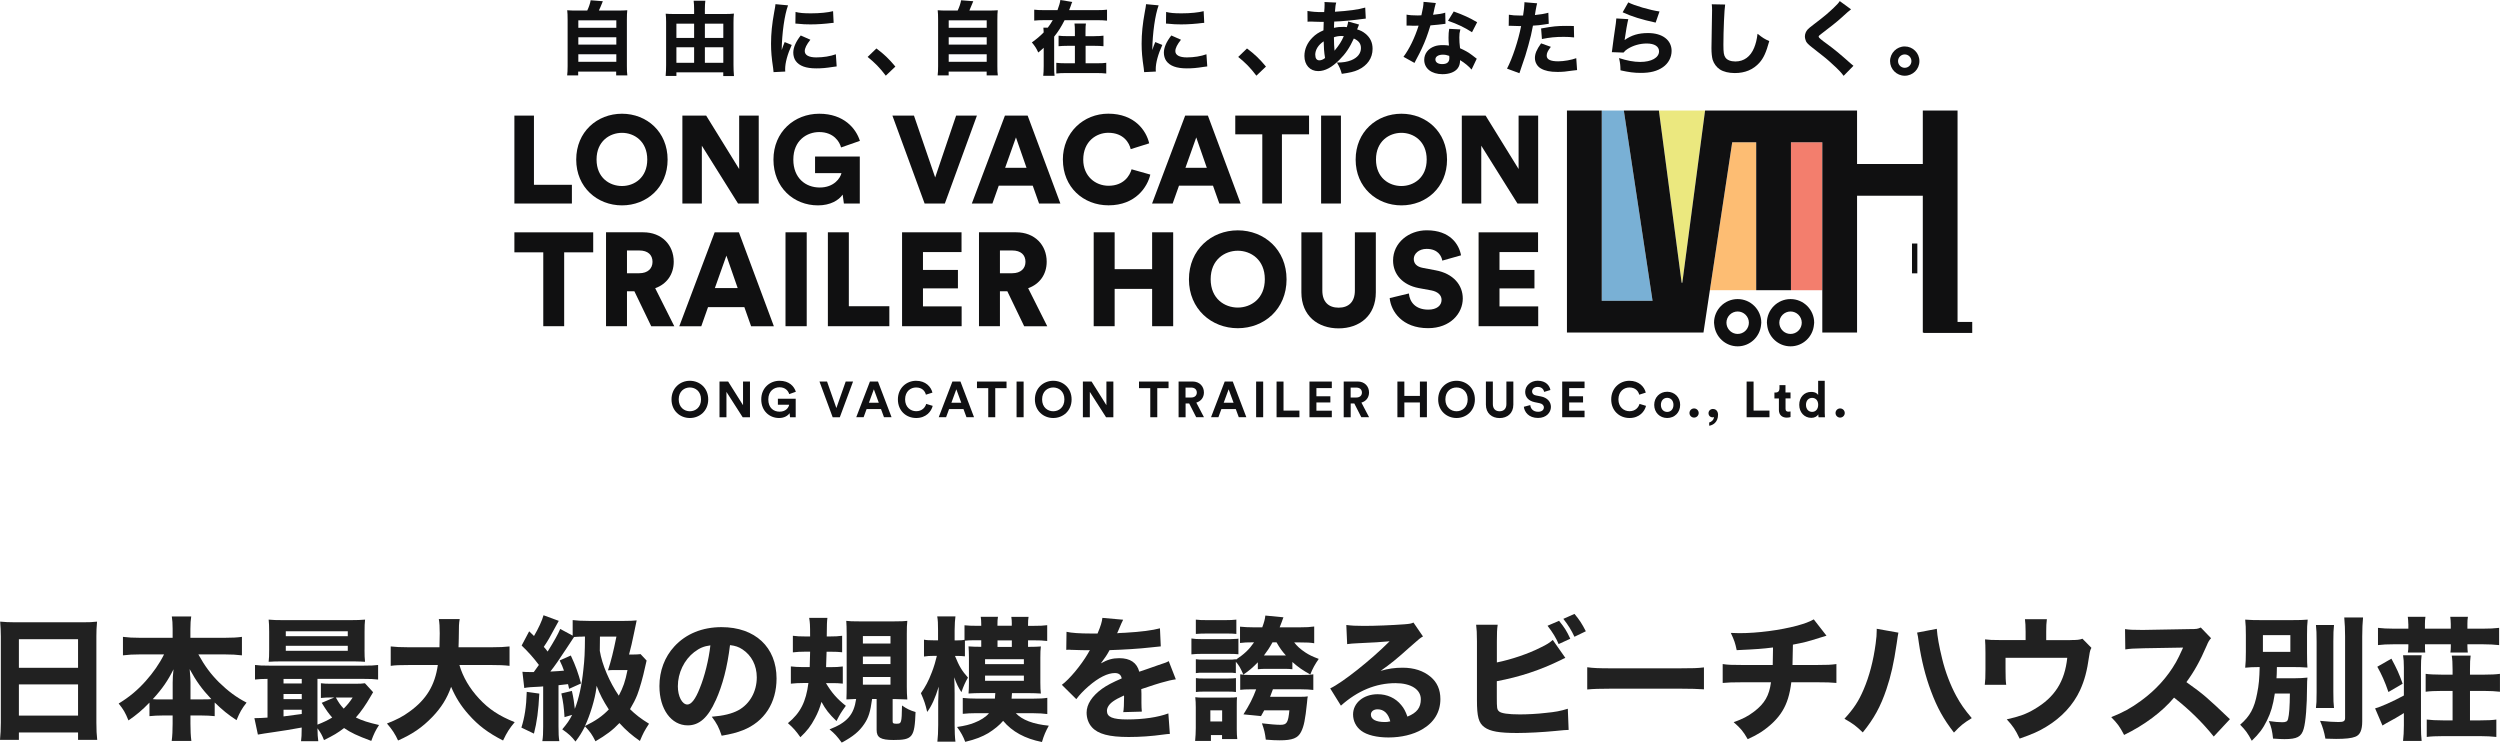 <?xml version="1.0" encoding="UTF-8"?>
<svg id="_レイヤー_2" data-name="レイヤー 2" xmlns="http://www.w3.org/2000/svg" xmlns:xlink="http://www.w3.org/1999/xlink" viewBox="0 0 485.58 144.24">
  <defs>
    <style>
      .cls-1 {
        fill: none;
      }

      .cls-2 {
        fill: #f37e6d;
      }

      .cls-3 {
        fill: #fdbd73;
      }

      .cls-4 {
        fill: #79b0d5;
      }

      .cls-5 {
        fill: #212121;
      }

      .cls-6 {
        fill: #ebe87f;
      }

      .cls-7 {
        clip-path: url(#clippath-1);
      }

      .cls-8 {
        clip-path: url(#clippath-3);
      }

      .cls-9 {
        clip-path: url(#clippath-4);
      }

      .cls-10 {
        clip-path: url(#clippath-2);
      }

      .cls-11 {
        fill: #101012;
      }

      .cls-12 {
        fill: #101011;
      }

      .cls-13 {
        clip-path: url(#clippath);
      }
    </style>
    <clipPath id="clippath">
      <rect class="cls-1" x="304.35" y="21.47" width="78.71" height="45.8"/>
    </clipPath>
    <clipPath id="clippath-1">
      <rect class="cls-1" x="99.91" y="22.09" width="198.86" height="17.8"/>
    </clipPath>
    <clipPath id="clippath-2">
      <rect class="cls-1" x="99.91" y="44.74" width="198.86" height="19.04"/>
    </clipPath>
    <clipPath id="clippath-3">
      <rect class="cls-1" x="110.17" y="0" width="262.64" height="14.78"/>
    </clipPath>
    <clipPath id="clippath-4">
      <rect class="cls-1" x="124.67" y="73.96" width="233.64" height="8.73"/>
    </clipPath>
  </defs>
  <g id="_レイヤー_1-2" data-name="レイヤー 1">
    <g>
      <g class="cls-13">
        <polygon class="cls-6" points="322.21 21.47 326.63 54.92 326.76 54.92 331.18 21.47 322.21 21.47"/>
        <polygon class="cls-4" points="311.11 21.47 311.11 58.43 320.98 58.43 315.4 21.47 311.11 21.47"/>
        <polygon points="304.35 64.59 304.35 64.59 321.91 64.59 322.21 64.59 330.87 64.59 330.87 64.59 304.35 64.59"/>
        <rect x="353.95" y="64.59" width="6.75" height="0"/>
        <rect class="cls-2" x="347.86" y="27.63" width="6.09" height="28.74"/>
        <polygon class="cls-3" points="336.45 27.63 332.11 56.37 341.11 56.37 341.11 27.63 336.45 27.63"/>
        <rect x="341.11" y="56.37" width="6.75" height="0"/>
        <rect class="cls-12" x="371.37" y="47.3" width="1.04" height="5.79"/>
        <polygon class="cls-12" points="373.47 21.47 373.47 31.86 360.7 31.86 360.7 21.47 331.18 21.47 326.76 54.92 326.63 54.92 322.21 21.47 315.4 21.47 320.98 58.43 311.11 58.43 311.11 21.47 304.35 21.47 304.35 64.59 330.87 64.59 332.11 56.37 336.45 27.63 341.11 27.63 341.11 56.37 347.86 56.37 347.86 27.63 353.95 27.63 353.95 56.37 353.95 64.59 360.7 64.59 360.7 38.02 373.47 38.02 373.47 64.59 373.47 64.59 373.61 64.59 373.61 64.66 383.07 64.66 383.07 62.53 380.22 62.53 380.22 21.47 373.47 21.47"/>
        <path class="cls-12" d="M337.51,58.09c-2.53,0-4.59,2.06-4.59,4.59,0,.14.03.26.04.4.21,2.34,2.16,4.19,4.55,4.19s4.34-1.85,4.55-4.19c.01-.13.04-.26.04-.4,0-2.53-2.06-4.59-4.59-4.59M339.65,63.08c-.19,1.01-1.07,1.78-2.14,1.78s-1.95-.77-2.14-1.78c-.02-.13-.04-.26-.04-.4,0-1.2.98-2.18,2.18-2.18s2.18.98,2.18,2.18c0,.14-.02.27-.04.4"/>
        <path class="cls-12" d="M347.78,58.09c-2.53,0-4.59,2.06-4.59,4.59,0,.14.03.26.04.4.2,2.34,2.15,4.19,4.55,4.19s4.34-1.85,4.55-4.19c.01-.13.04-.26.04-.4,0-2.53-2.06-4.59-4.59-4.59M349.92,63.08c-.19,1.01-1.07,1.78-2.14,1.78s-1.95-.77-2.14-1.78c-.02-.13-.04-.26-.04-.4,0-1.2.98-2.18,2.18-2.18s2.18.98,2.18,2.18c0,.14-.02.27-.04.4"/>
      </g>
      <g class="cls-7">
        <polygon class="cls-12" points="99.91 22.45 99.91 39.53 111.08 39.53 111.08 35.89 103.71 35.89 103.71 22.45 99.91 22.45"/>
        <path class="cls-12" d="M120.81,22.09c4.79,0,8.86,3.49,8.86,8.91s-4.07,8.89-8.86,8.89-8.89-3.49-8.89-8.89,4.07-8.91,8.89-8.91M120.81,36.13c2.36,0,4.91-1.59,4.91-5.15s-2.55-5.18-4.91-5.18-4.94,1.61-4.94,5.18,2.55,5.15,4.94,5.15"/>
        <polygon class="cls-12" points="143.35 39.53 136.32 28.3 136.32 39.53 132.54 39.53 132.54 22.45 137.16 22.45 143.57 32.83 143.57 22.45 147.37 22.45 147.37 39.53 143.35 39.53"/>
        <path class="cls-12" d="M163.91,39.53l-.24-1.73c-.75,1.08-2.36,2.09-4.79,2.09-4.74,0-8.65-3.49-8.65-8.89s4.07-8.91,8.89-8.91,7.15,2.89,7.9,5.27l-3.66,1.28c-.26-1.06-1.4-2.99-4.24-2.99-2.31,0-5.03,1.54-5.03,5.35,0,3.57,2.36,5.42,5.13,5.42s4-1.83,4.22-2.79h-5.13v-3.23h8.69v9.13h-3.08Z"/>
        <polygon class="cls-12" points="185.71 22.45 189.75 22.45 183.52 39.53 179.59 39.53 173.33 22.45 177.52 22.45 181.64 34.47 185.71 22.45"/>
        <path class="cls-12" d="M200.59,36.06h-6.6l-1.23,3.47h-4l6.43-17.08h4.41l6.36,17.08h-4.14l-1.23-3.47ZM195.24,32.59h4.14l-2.05-5.9-2.1,5.9Z"/>
        <path class="cls-12" d="M206.44,31.02c0-5.32,4.05-8.94,8.82-8.94,5.13,0,7.39,3.3,7.95,5.76l-3.59,1.13c-.27-1.18-1.35-3.18-4.36-3.18-2.29,0-4.86,1.64-4.86,5.23,0,3.2,2.36,5.06,4.91,5.06,2.96,0,4.14-1.97,4.48-3.2l3.64,1.03c-.55,2.36-2.82,5.97-8.12,5.97-4.91,0-8.86-3.54-8.86-8.86"/>
        <path class="cls-12" d="M235.6,36.06h-6.6l-1.23,3.47h-4l6.43-17.08h4.41l6.36,17.08h-4.14l-1.23-3.47ZM230.26,32.59h4.14l-2.05-5.9-2.1,5.9Z"/>
        <polygon class="cls-12" points="248.99 26.09 248.99 39.53 245.18 39.53 245.18 26.09 239.93 26.09 239.93 22.45 254.26 22.45 254.26 26.09 248.99 26.09"/>
        <rect class="cls-12" x="256.6" y="22.45" width="3.85" height="17.08"/>
        <path class="cls-12" d="M272.2,22.09c4.79,0,8.86,3.49,8.86,8.91s-4.07,8.89-8.86,8.89-8.89-3.49-8.89-8.89,4.07-8.91,8.89-8.91M272.2,36.13c2.36,0,4.91-1.59,4.91-5.15s-2.55-5.18-4.91-5.18-4.94,1.61-4.94,5.18,2.55,5.15,4.94,5.15"/>
        <polygon class="cls-12" points="294.74 39.53 287.71 28.3 287.71 39.53 283.93 39.53 283.93 22.45 288.55 22.45 294.96 32.83 294.96 22.45 298.76 22.45 298.76 39.53 294.74 39.53"/>
      </g>
      <g class="cls-10">
        <polygon class="cls-12" points="99.91 45.12 99.91 49.01 105.52 49.01 105.52 63.36 109.58 63.36 109.58 49.01 115.22 49.01 115.22 45.12 99.91 45.12"/>
        <path class="cls-12" d="M123.22,56.57h-1.44v6.79h-4.07v-18.24h7.23c3.6,0,5.92,2.47,5.92,5.71,0,2.47-1.36,4.35-3.6,5.15l3.71,7.39h-4.48l-3.27-6.79ZM124.17,53.07c1.67,0,2.57-.93,2.57-2.21,0-1.36-.9-2.21-2.57-2.21h-2.39v4.43h2.39Z"/>
        <path class="cls-12" d="M144.57,59.66h-7.05l-1.31,3.71h-4.27l6.87-18.24h4.71l6.79,18.24h-4.42l-1.31-3.71ZM138.86,55.95h4.42l-2.19-6.3-2.24,6.3Z"/>
        <rect class="cls-12" x="152.57" y="45.12" width="4.12" height="18.24"/>
        <polygon class="cls-12" points="160.8 63.36 160.8 45.12 164.87 45.12 164.87 59.48 172.74 59.48 172.74 63.36 160.8 63.36"/>
        <polygon class="cls-12" points="175.21 63.36 175.21 45.12 186.76 45.12 186.76 48.96 179.27 48.96 179.27 52.43 186.06 52.43 186.06 56.01 179.27 56.01 179.27 59.51 186.78 59.51 186.78 63.36 175.21 63.36"/>
        <path class="cls-12" d="M195.66,56.57h-1.44v6.79h-4.07v-18.24h7.23c3.6,0,5.92,2.47,5.92,5.71,0,2.47-1.36,4.35-3.6,5.15l3.71,7.39h-4.48l-3.27-6.79ZM196.61,53.07c1.67,0,2.57-.93,2.57-2.21,0-1.36-.9-2.21-2.57-2.21h-2.39v4.43h2.39Z"/>
        <polygon class="cls-12" points="223.78 63.36 223.78 56.11 216.5 56.11 216.5 63.36 212.43 63.36 212.43 45.12 216.5 45.12 216.5 52.28 223.78 52.28 223.78 45.12 227.87 45.12 227.87 63.36 223.78 63.36"/>
        <path class="cls-12" d="M240.42,44.74c5.12,0,9.47,3.73,9.47,9.52s-4.35,9.49-9.47,9.49-9.49-3.73-9.49-9.49,4.35-9.52,9.49-9.52M240.42,59.74c2.52,0,5.25-1.7,5.25-5.51s-2.73-5.53-5.25-5.53-5.27,1.72-5.27,5.53,2.73,5.51,5.27,5.51"/>
        <path class="cls-12" d="M252.77,56.78v-11.66h4.07v11.32c0,2.21,1.23,3.32,3.16,3.32s3.16-1.11,3.16-3.32v-11.32h4.07v11.66c0,4.58-3.22,7-7.23,7s-7.23-2.42-7.23-7"/>
        <path class="cls-12" d="M280.14,50.63c-.13-.85-.82-2.29-3.04-2.29-1.52,0-2.5.95-2.5,1.95,0,.88.54,1.52,1.8,1.75l2.44.46c3.47.64,5.28,2.88,5.28,5.48,0,2.86-2.39,5.76-6.74,5.76-5.04,0-7.21-3.27-7.46-5.84l3.73-.9c.15,1.67,1.29,3.14,3.78,3.14,1.6,0,2.57-.77,2.57-1.9,0-.93-.75-1.59-1.95-1.83l-2.5-.46c-3.09-.59-4.97-2.65-4.97-5.35,0-3.45,3.04-5.87,6.54-5.87,4.55,0,6.28,2.73,6.66,4.86l-3.65,1.03Z"/>
        <polygon class="cls-12" points="287.19 63.36 287.19 45.12 298.74 45.12 298.74 48.96 291.25 48.96 291.25 52.43 298.04 52.43 298.04 56.01 291.25 56.01 291.25 59.51 298.77 59.51 298.77 63.36 287.19 63.36"/>
      </g>
      <g class="cls-8">
        <path class="cls-12" d="M114.06,2.05c.33-.69.56-1.38.67-2l2.36.19c-.41,1.02-.55,1.36-.77,1.81h3.58c.91,0,1.39-.02,1.94-.06-.06.52-.08.94-.08,1.89v8.94c0,.89.02,1.3.09,1.83h-2.17v-.74h-7.38v.74h-2.14c.06-.44.09-1.05.09-1.81V3.88c0-.92-.02-1.36-.08-1.89.53.05,1.03.06,1.94.06h1.94ZM112.33,5.4h7.38v-1.45h-7.38v1.45ZM112.33,8.66h7.38v-1.42h-7.38v1.42ZM112.33,12.01h7.38v-1.47h-7.38v1.47Z"/>
        <path class="cls-12" d="M140.7,2.72c.8,0,1.31-.01,1.85-.08-.06.55-.08,1.02-.08,1.67v8.33c0,.69.03,1.41.09,2.13h-2.08v-.72h-9.1v.7h-2.09c.06-.69.09-1.33.09-2.13V4.21c0-.58-.03-1.06-.08-1.55.47.05.99.06,1.78.06h3.74v-.95c0-.61-.03-1.09-.09-1.63h2.27c-.06.5-.09.97-.09,1.66v.92h3.8ZM131.38,7.37h3.44v-2.77h-3.44v2.77ZM131.38,12.2h3.44v-3.02h-3.44v3.02ZM140.49,4.6h-3.58v2.77h3.58v-2.77ZM140.49,9.18h-3.58v3.02h3.58v-3.02Z"/>
        <path class="cls-12" d="M153.07,1.02c-.69,1.86-1.19,5.38-1.24,8.7q.2-.61.28-.8l.3-.75,1.37.56c-.83,1.81-1.28,3.47-1.28,4.71,0,.16,0,.23.02.46l-2.27.11c-.02-.28-.03-.41-.08-.76-.3-1.99-.41-3.25-.41-4.77,0-1.94.19-3.83.61-6.11.19-.97.2-1.11.25-1.56l2.44.23ZM157.4,7.72c-.73.92-1.09,1.63-1.09,2.21,0,.78.8,1.22,2.24,1.22,1.36,0,2.72-.22,3.8-.61l.16,2.36c-.25.03-.34.05-.69.09-1.38.22-2.21.29-3.28.29-1.99,0-3.29-.47-3.99-1.45-.3-.42-.47-1.02-.47-1.6,0-.98.48-2.11,1.45-3.34l1.88.83ZM154.52,2.32c.77.2,1.58.27,3,.27,1.72,0,3.29-.16,4.29-.42l.11,2.27c-.14,0-.16,0-.33.02-1.28.17-2.84.28-4.14.28-.98,0-1.55-.03-2.52-.13-.08-.02-.2-.02-.44-.03l.03-2.25Z"/>
        <path class="cls-12" d="M170.22,9.41c1.49,1.11,2.42,2,3.69,3.52l-1.86,1.77c-1.16-1.53-2.08-2.47-3.53-3.64l1.7-1.64Z"/>
        <path class="cls-12" d="M186.01,2.05c.33-.69.56-1.38.67-2l2.36.19c-.41,1.02-.55,1.36-.76,1.81h3.58c.91,0,1.39-.02,1.94-.06-.06.52-.08.94-.08,1.89v8.94c0,.89.01,1.3.09,1.83h-2.17v-.74h-7.38v.74h-2.14c.06-.44.09-1.05.09-1.81V3.88c0-.92-.02-1.36-.08-1.89.53.05,1.03.06,1.94.06h1.94ZM184.27,5.4h7.38v-1.45h-7.38v1.45ZM184.27,8.66h7.38v-1.42h-7.38v1.42ZM184.27,12.01h7.38v-1.47h-7.38v1.47Z"/>
        <path class="cls-12" d="M213.06,1.97c.86,0,1.5-.03,1.96-.09v2.13c-.56-.06-1.16-.09-1.96-.09h-6.28c-.69,1.34-1.17,2.13-2.03,3.2v5.71c0,.89.02,1.44.08,1.89h-2.2c.06-.53.09-1.03.09-1.89v-3.55c-.47.42-.59.55-1.06.92-.34-.78-.64-1.25-1.24-1.96.92-.66,1.63-1.25,2.3-1.95q-.03-.66-.06-.91h.85c.38-.5.67-.94.97-1.47h-1.66c-.78,0-1.41.03-1.94.09V1.88c.45.06,1.1.09,1.94.09h2.58c.31-.81.48-1.44.56-1.97l2.31.38c-.11.19-.13.27-.31.81-.11.3-.19.48-.3.78h5.41ZM212.59,7.02c.81,0,1.27-.03,1.74-.09v2.05c-.47-.05-1-.08-1.75-.08h-1.72v3.39h2.2c.86,0,1.33-.02,1.81-.09v2.08c-.61-.06-1.08-.09-1.83-.09h-6.04c-.78,0-1.27.03-1.83.09v-2.08c.52.06,1,.09,1.81.09h1.8v-3.39h-1.42c-.75,0-1.28.03-1.75.08v-2.05c.47.06.92.09,1.73.09h1.44v-.84c0-.78-.02-1.17-.08-1.61h2.22c-.06.36-.08.75-.08,1.66v.8h1.74Z"/>
        <path class="cls-12" d="M225.05,1.02c-.69,1.86-1.19,5.38-1.24,8.7q.2-.61.28-.8l.3-.75,1.37.56c-.83,1.81-1.28,3.47-1.28,4.71,0,.16,0,.23.02.46l-2.27.11c-.02-.28-.03-.41-.08-.76-.3-1.99-.41-3.25-.41-4.77,0-1.94.19-3.83.61-6.11.19-.97.2-1.11.25-1.56l2.44.23ZM229.38,7.72c-.73.92-1.09,1.63-1.09,2.21,0,.78.8,1.22,2.24,1.22,1.36,0,2.72-.22,3.8-.61l.16,2.36c-.25.03-.34.05-.69.09-1.38.22-2.21.29-3.28.29-1.99,0-3.29-.47-3.99-1.45-.3-.42-.47-1.02-.47-1.6,0-.98.48-2.11,1.45-3.34l1.88.83ZM226.5,2.32c.77.2,1.58.27,3,.27,1.72,0,3.29-.16,4.29-.42l.11,2.27c-.14,0-.16,0-.33.02-1.28.17-2.84.28-4.14.28-.98,0-1.55-.03-2.52-.13-.08-.02-.2-.02-.44-.03l.03-2.25Z"/>
        <path class="cls-12" d="M242.2,9.41c1.49,1.11,2.42,2,3.69,3.52l-1.86,1.77c-1.16-1.53-2.08-2.47-3.53-3.64l1.7-1.64Z"/>
        <path class="cls-12" d="M253.97,2.13c.92.16,1.66.22,2.89.22h.34q.02-.23.06-.81c.02-.27.02-.3.02-.74,0-.23,0-.25-.02-.41l2.28.11c-.13.41-.17.74-.25,1.78,2.61-.16,4.58-.42,5.88-.81l.11,2.14c-.23.01-.31.03-.66.08-1.63.23-4.13.47-5.47.5q0,.2-.03.58c-.02.19-.02.34-.02.64.75-.16,1.14-.19,1.95-.19.16,0,.3.02.55.05.16-.5.22-.75.26-1.09l2.11.59q-.05.11-.2.5t-.17.44c.64.19,1.09.41,1.61.83.94.77,1.39,1.72,1.39,2.94,0,1.8-1,3.25-2.81,4.09-.78.36-1.66.56-3.17.77-.25-.88-.41-1.27-.94-2.19,1.19,0,1.99-.14,2.78-.45,1.21-.49,1.88-1.33,1.88-2.36,0-.86-.42-1.42-1.38-1.86-.83,1.8-1.59,2.94-2.8,4.14-1.47,1.48-2.8,2.19-4.13,2.19-1.59,0-2.67-1.19-2.67-2.94,0-1.31.55-2.56,1.56-3.57.61-.62,1.2-1,2.14-1.41,0-.44.02-.98.05-1.64h-.44c-.3,0-.41,0-1.25-.03-.2-.02-.45-.02-.75-.03h-.28c-.09,0-.22,0-.42.03l-.02-2.09ZM255.47,10.67c0,.66.28,1.05.78,1.05.37,0,.72-.14,1.12-.45-.19-1.14-.25-2.06-.27-3.24-1.05.7-1.64,1.64-1.64,2.64M259.21,9.85c.95-1.17,1.33-1.77,1.8-2.83q-.16-.03-.44-.03c-.51,0-1.03.08-1.48.25.01,1.19.05,1.8.12,2.61"/>
        <path class="cls-12" d="M278.88.61q-.06.16-.22.84c-.03.14-.11.48-.22,1.03q-.06.23-.09.39c1.01-.09,1.8-.22,2.36-.41l.05,2.16c-.17.02-.23.02-.48.06-.55.08-1.19.14-2.44.25-.61,1.97-.98,2.99-1.7,4.53-.36.77-.5,1.05-1.1,2.17q-.2.39-.3.59l-2.14-1.19c1.12-1.49,2.19-3.67,2.94-6.05q-.47,0-.85.02h-.19q-.17,0-.71-.03h-.59v-2.13c.56.11,1.25.16,2.19.16.09,0,.39-.01.69-.03.28-1.17.41-1.94.42-2.61l2.38.23ZM285.82,13.51c-.48-.59-1.36-1.31-2.22-1.83-.02.73-.15,1.2-.53,1.67-.55.67-1.61,1.06-2.89,1.06-2.14,0-3.55-1.11-3.55-2.78,0-1.19.75-2.19,1.99-2.63.47-.17.95-.24,1.67-.24.46,0,.72.03,1.14.09-.06-.62-.08-1.06-.08-1.51,0-.71.03-1.16.13-1.74l2.17.11c-.17.63-.2.91-.2,1.55,0,.7.03,1.25.14,2.11.99.44,1.6.78,2.36,1.36.2.14.34.25.61.47q.14.11.27.2l-1,2.1ZM280.24,10.62c-.86,0-1.44.37-1.44.92s.48.91,1.32.91c.94,0,1.39-.39,1.39-1.16,0-.14-.01-.44-.03-.44-.48-.17-.8-.23-1.23-.23M285.91,6.26c-1.42-.92-2.84-1.6-4.66-2.22l1.11-1.81c1.88.67,3.13,1.25,4.55,2.09l-1,1.94Z"/>
        <path class="cls-12" d="M293.07,2.86c.58.11,1.3.16,2.24.16.11,0,.12,0,.52-.01.14-.78.26-1.88.26-2.31v-.27l2.47.21q-.11.37-.31,1.51c-.06.42-.08.46-.12.77,1.11-.11,1.8-.23,2.61-.44l.08,2.14q-.3.03-.86.13c-.69.12-1.38.19-2.21.23-.25,1.34-.47,2.34-.91,3.88-.47,1.7-.64,2.22-1.36,4.28-.15.44-.28.8-.36,1.08l-2.41-.89c1.05-2.01,2.19-5.43,2.74-8.27h-.44l-1.67-.05c-.11,0-.16.01-.3.01l.03-2.16ZM301.22,9.1c-.62.83-.8,1.2-.8,1.72,0,.73.72,1.09,2.24,1.09,1.09,0,2.59-.27,3.5-.61l.16,2.31c-.28.03-.41.05-.8.09-1.3.2-2.08.27-2.99.27-1.44,0-2.45-.21-3.24-.67-.72-.41-1.16-1.19-1.16-2.03s.33-1.64,1.2-2.85l1.88.67ZM305.75,7.27c-.75-.08-1.2-.11-2.02-.11-1.65,0-2.68.11-4.24.42l-.16-2.05c2.33-.42,3.11-.5,4.92-.5.39,0,.45,0,1.44.02l.05,2.22Z"/>
        <path class="cls-12" d="M316.27,3.71c-.17.61-.53,2.65-.72,4.07,1.34-.95,2.69-1.36,4.56-1.36,2.78,0,4.57,1.36,4.57,3.47,0,1.25-.62,2.42-1.69,3.16-1.11.77-2.46,1.11-4.27,1.11-1.31,0-2.31-.13-3.97-.5-.02-1-.06-1.42-.28-2.38,1.55.5,2.88.75,4.11.75,2.19,0,3.66-.83,3.66-2.06,0-.96-.89-1.52-2.39-1.52-1.34,0-2.64.38-3.71,1.05-.34.22-.48.35-.8.71l-2.27-.08c.03-.2.03-.22.06-.42.14-1.16.41-3.13.72-5.19.05-.38.06-.58.09-.94l2.32.14ZM316.26.46c1.13.61,4.25,1.52,6.07,1.77l-.75,2.16c-2.72-.59-4.6-1.17-6.41-2l1.09-1.92Z"/>
        <path class="cls-12" d="M335.08.88c-.16.92-.34,5.1-.34,7.8,0,1.52.08,2.04.38,2.48.33.5,1.03.78,1.95.78,1.66,0,2.94-.94,3.64-2.66.33-.83.52-1.56.66-2.72,1.02.8,1.36,1.02,2.28,1.42-.62,2.24-1.11,3.3-1.92,4.21-1.2,1.33-2.78,2-4.78,2-1.16,0-2.19-.25-2.89-.7-.66-.44-1.16-1.11-1.41-1.89-.14-.5-.23-1.31-.23-2.24,0-.7.01-1.72.06-3.78.04-2.16.06-3.11.06-3.58,0-.52-.02-.74-.06-1.17l2.61.05Z"/>
        <path class="cls-12" d="M359.52,1.82q-.39.27-1.95,1.7c-.8.73-2.02,1.69-3.77,3.02-.49.36-.56.44-.56.61q0,.22,1.52,1.31c1.52,1.11,2.47,1.89,4.77,3.93.17.16.27.24.47.39l-1.91,1.95c-.42-.59-.95-1.16-2.05-2.16-1.14-1.07-1.61-1.44-4.06-3.35-.72-.56-1-.84-1.19-1.19-.12-.27-.22-.64-.22-.97,0-.47.2-.97.55-1.35.22-.23.44-.42,1.39-1.14,1.73-1.31,2.58-2.03,3.63-3.03.75-.72.92-.91,1.2-1.33l2.19,1.6Z"/>
        <path class="cls-12" d="M372.81,11.87c0,1.58-1.27,2.84-2.85,2.84s-2.85-1.28-2.85-2.84,1.28-2.85,2.85-2.85,2.85,1.27,2.85,2.85M368.66,11.87c0,.72.58,1.3,1.3,1.3s1.3-.58,1.3-1.3-.58-1.3-1.3-1.3-1.3.58-1.3,1.3"/>
      </g>
      <g class="cls-9">
        <path class="cls-11" d="M133.99,73.96c1.89,0,3.57,1.38,3.57,3.62s-1.68,3.61-3.57,3.61-3.56-1.38-3.56-3.61,1.68-3.62,3.56-3.62M133.99,79.88c1.08,0,2.17-.74,2.17-2.31s-1.1-2.31-2.17-2.31-2.16.74-2.16,2.31,1.1,2.31,2.16,2.31"/>
        <polygon class="cls-11" points="144.25 81.04 141.1 76.12 141.1 81.04 139.75 81.04 139.75 74.11 141.43 74.11 144.32 78.7 144.32 74.11 145.67 74.11 145.67 81.04 144.25 81.04"/>
        <path class="cls-11" d="M153.45,81.04l-.09-.79c-.31.47-1,.94-2.04.94-1.87,0-3.46-1.37-3.46-3.61s1.67-3.62,3.55-3.62,2.83,1.07,3.17,2.13l-1.29.46c-.18-.62-.75-1.33-1.88-1.33-1.05,0-2.18.71-2.18,2.36s1.03,2.38,2.19,2.38c1.28,0,1.78-.86,1.86-1.35h-2.19v-1.17h3.46v3.61h-1.1Z"/>
        <polygon class="cls-11" points="164.26 74.11 165.69 74.11 163.12 81.04 161.73 81.04 159.17 74.11 160.64 74.11 162.45 79.26 164.26 74.11"/>
        <path class="cls-11" d="M171.14,79.46h-2.82l-.58,1.58h-1.43l2.66-6.94h1.56l2.64,6.94h-1.47l-.58-1.58ZM168.77,78.23h1.92l-.96-2.62-.96,2.62Z"/>
        <path class="cls-11" d="M174.4,77.58c0-2.21,1.67-3.62,3.53-3.62s2.91,1.17,3.18,2.3l-1.27.4c-.17-.67-.7-1.4-1.91-1.4-1.04,0-2.13.74-2.13,2.32,0,1.48,1.04,2.29,2.15,2.29,1.18,0,1.76-.77,1.95-1.42l1.26.38c-.26,1.07-1.26,2.36-3.21,2.36s-3.55-1.4-3.55-3.61"/>
        <path class="cls-11" d="M187.16,79.46h-2.82l-.58,1.58h-1.43l2.66-6.94h1.56l2.64,6.94h-1.47l-.58-1.58ZM184.79,78.23h1.92l-.96-2.62-.96,2.62Z"/>
        <polygon class="cls-11" points="193.31 75.39 193.31 81.04 191.95 81.04 191.95 75.39 189.76 75.39 189.76 74.11 195.5 74.11 195.5 75.39 193.31 75.39"/>
        <rect class="cls-11" x="197.45" y="74.11" width="1.37" height="6.93"/>
        <path class="cls-11" d="M204.57,73.96c1.89,0,3.57,1.38,3.57,3.62s-1.68,3.61-3.57,3.61-3.56-1.38-3.56-3.61,1.68-3.62,3.56-3.62M204.57,79.88c1.08,0,2.17-.74,2.17-2.31s-1.1-2.31-2.17-2.31-2.16.74-2.16,2.31,1.1,2.31,2.16,2.31"/>
        <polygon class="cls-11" points="214.83 81.04 211.68 76.12 211.68 81.04 210.33 81.04 210.33 74.11 212.02 74.11 214.9 78.7 214.9 74.11 216.25 74.11 216.25 81.04 214.83 81.04"/>
        <polygon class="cls-11" points="224.78 75.39 224.78 81.04 223.42 81.04 223.42 75.39 221.23 75.39 221.23 74.11 226.97 74.11 226.97 75.39 224.78 75.39"/>
        <path class="cls-11" d="M230.98,78.37h-.7v2.67h-1.36v-6.94h2.71c1.35,0,2.21.93,2.21,2.13,0,.97-.57,1.7-1.48,1.97l1.49,2.84h-1.51l-1.36-2.67ZM231.37,77.21c.68,0,1.09-.39,1.09-.96s-.4-.97-1.09-.97h-1.1v1.93h1.1Z"/>
        <path class="cls-11" d="M240.05,79.46h-2.82l-.58,1.58h-1.43l2.66-6.94h1.56l2.64,6.94h-1.47l-.58-1.58ZM237.68,78.23h1.92l-.96-2.62-.96,2.62Z"/>
        <rect class="cls-11" x="243.98" y="74.11" width="1.37" height="6.93"/>
        <polygon class="cls-11" points="247.95 81.04 247.95 74.11 249.3 74.11 249.3 79.75 252.39 79.75 252.39 81.04 247.95 81.04"/>
        <polygon class="cls-11" points="254.34 81.04 254.34 74.11 258.68 74.11 258.68 75.38 255.69 75.38 255.69 76.97 258.4 76.97 258.4 78.17 255.69 78.17 255.69 79.77 258.68 79.77 258.68 81.04 254.34 81.04"/>
        <path class="cls-11" d="M263.05,78.37h-.7v2.67h-1.36v-6.94h2.71c1.35,0,2.21.93,2.21,2.13,0,.97-.57,1.7-1.48,1.97l1.49,2.84h-1.51l-1.36-2.67ZM263.44,77.21c.68,0,1.09-.39,1.09-.96s-.4-.97-1.09-.97h-1.1v1.93h1.1Z"/>
        <polygon class="cls-11" points="275.79 81.04 275.79 78.17 272.77 78.17 272.77 81.04 271.42 81.04 271.42 74.11 272.77 74.11 272.77 76.9 275.79 76.9 275.79 74.11 277.15 74.11 277.15 81.04 275.79 81.04"/>
        <path class="cls-11" d="M282.9,73.96c1.89,0,3.57,1.38,3.57,3.62s-1.68,3.61-3.57,3.61-3.56-1.38-3.56-3.61,1.68-3.62,3.56-3.62M282.9,79.88c1.08,0,2.17-.74,2.17-2.31s-1.09-2.31-2.17-2.31-2.16.74-2.16,2.31,1.1,2.31,2.16,2.31"/>
        <path class="cls-11" d="M288.61,78.59v-4.48h1.35v4.38c0,.91.51,1.39,1.31,1.39s1.32-.48,1.32-1.39v-4.38h1.35v4.48c0,1.7-1.18,2.61-2.67,2.61s-2.66-.91-2.66-2.61"/>
        <path class="cls-11" d="M299.93,76.13c-.07-.38-.38-.98-1.26-.98-.66,0-1.09.42-1.09.88,0,.38.24.69.75.78l.97.19c1.26.24,1.94,1.07,1.94,2.04,0,1.07-.89,2.14-2.5,2.14-1.84,0-2.65-1.18-2.76-2.17l1.25-.33c.06.68.54,1.3,1.52,1.3.72,0,1.12-.36,1.12-.85,0-.4-.3-.71-.84-.82l-.97-.2c-1.11-.23-1.82-.94-1.82-1.99,0-1.23,1.1-2.17,2.42-2.17,1.68,0,2.33,1.02,2.48,1.8l-1.21.37Z"/>
        <polygon class="cls-11" points="303.43 81.04 303.43 74.11 307.77 74.11 307.77 75.38 304.78 75.38 304.78 76.97 307.48 76.97 307.48 78.17 304.78 78.17 304.78 79.77 307.77 79.77 307.77 81.04 303.43 81.04"/>
        <path class="cls-11" d="M312.95,77.58c0-2.21,1.67-3.62,3.53-3.62s2.91,1.17,3.18,2.3l-1.27.4c-.17-.67-.71-1.4-1.91-1.4-1.04,0-2.13.74-2.13,2.32,0,1.48,1.04,2.29,2.15,2.29,1.18,0,1.76-.77,1.95-1.42l1.26.38c-.26,1.07-1.26,2.36-3.21,2.36s-3.55-1.4-3.55-3.61"/>
        <path class="cls-11" d="M326.34,78.64c0,1.48-1.08,2.55-2.52,2.55s-2.52-1.08-2.52-2.55,1.09-2.55,2.52-2.55,2.52,1.07,2.52,2.55M325.04,78.64c0-.91-.59-1.37-1.22-1.37s-1.22.46-1.22,1.37.59,1.37,1.22,1.37,1.22-.46,1.22-1.37"/>
        <path class="cls-11" d="M329.04,79.33c.5,0,.9.4.9.89s-.4.89-.9.89-.89-.4-.89-.89.4-.89.89-.89"/>
        <path class="cls-11" d="M332.73,79.44c.61,0,.97.49.97,1.12,0,1.44-1,2.04-1.72,2.13v-.63c.44-.1.91-.52.93-1.06-.04.03-.15.06-.25.06-.48,0-.81-.34-.81-.81s.38-.82.89-.82"/>
        <polygon class="cls-11" points="339.25 81.04 339.25 74.11 340.6 74.11 340.6 79.75 343.69 79.75 343.69 81.04 339.25 81.04"/>
        <path class="cls-11" d="M346.81,76.23h.97v1.15h-.97v2.02c0,.42.2.56.57.56.16,0,.33-.02.4-.04v1.08c-.12.05-.35.12-.73.12-.94,0-1.53-.56-1.53-1.49v-2.24h-.87v-1.15h.24c.51,0,.74-.33.74-.76v-.67h1.17v1.44Z"/>
        <path class="cls-11" d="M354.42,80.17c0,.32.02.68.04.87h-1.24c-.02-.1-.05-.33-.05-.56-.21.38-.7.68-1.35.68-1.37,0-2.35-1.08-2.35-2.53s.95-2.51,2.31-2.51c.83,0,1.22.34,1.36.6v-2.75h1.28v6.21ZM351.97,80c.67,0,1.18-.51,1.18-1.38s-.52-1.34-1.18-1.34-1.19.49-1.19,1.35.51,1.37,1.19,1.37"/>
        <path class="cls-11" d="M357.41,79.33c.5,0,.9.4.9.89s-.4.89-.9.89-.89-.4-.89-.89.4-.89.89-.89"/>
      </g>
    </g>
    <g>
      <path class="cls-5" d="M16.02,120.87c1.25,0,2.03-.03,2.83-.13-.1,1.09-.13,1.9-.13,2.78v16.85c0,1.4.05,2.34.16,3.33h-3.72v-1.43H3.67v1.43H0c.1-.99.16-2.08.16-3.33v-16.77c0-.99-.05-1.9-.13-2.86.83.08,1.74.13,2.94.13h13.05ZM15.16,129.71v-5.56H3.67v5.56h11.49ZM3.67,132.93v6.06h11.49v-6.06H3.67Z"/>
      <path class="cls-5" d="M38.53,127.11c1.25,2.26,2.39,3.8,4,5.41,1.79,1.74,3.35,2.91,5.36,3.95-.94,1.2-1.3,1.85-1.95,3.41-1.69-1.12-2.68-1.92-4.24-3.43v2.65c-.83-.08-1.56-.13-2.6-.13h-2.11v1.59c0,1.25.05,2.42.18,3.35h-3.82c.13-.99.18-2.08.18-3.35v-1.59h-1.9c-1.04,0-1.77.05-2.6.13v-2.63c-1.43,1.48-2.52,2.39-4.08,3.46-.62-1.53-.96-2.11-1.9-3.28,2.05-1.25,3.64-2.57,5.25-4.37,1.46-1.64,2.68-3.38,3.56-5.17h-4.78c-1.2,0-2.13.05-3.2.18v-3.59c1.04.13,1.95.18,3.2.18h6.45v-1.72c0-1.07-.05-1.69-.16-2.42h3.77c-.1.68-.16,1.35-.16,2.42v1.72h6.76c1.33,0,2.31-.05,3.25-.18v3.59c-1.12-.13-2-.18-3.25-.18h-5.23ZM33.54,132.57c0-.81.05-1.59.16-2.57-1.07,2.16-2.18,3.8-4.03,5.8.44.05.91.05,1.79.05h2.08v-3.28ZM39.36,135.84c.86,0,1.22,0,1.69-.05-1.79-1.9-2.91-3.43-4.21-5.82.13,1.48.16,1.98.16,2.55v3.33h2.37Z"/>
      <path class="cls-5" d="M51.97,131.86c-1.09,0-1.69.05-2.44.13v-2.83c.75.1,1.43.13,2.83.13h18.25c1.43,0,2.05-.03,2.83-.13v2.83c-.83-.1-1.51-.13-2.89-.13h-8.89v8.89c1.2-.47,2-.86,2.86-1.38-.75-.86-1.17-1.46-2.03-2.86l2.44-1.04h-.57c-.91,0-1.4.03-2.03.1v-2.86c.65.08,1.07.1,2.18.1h4.45c.86,0,1.51-.03,1.92-.1l1.59,1.74q-.16.23-.52.88c-.86,1.51-1.87,2.96-2.83,4.03,1.2.6,2.44.99,4.5,1.46-.7,1.09-.99,1.69-1.51,3.09-2.78-1.04-3.95-1.59-5.28-2.5-1.25.96-2,1.4-3.9,2.34-.36-.94-.7-1.53-1.27-2.29.03,1.25.05,1.74.16,2.5h-3.35c.08-.62.13-1.2.13-2.65-1.98.36-3.69.65-5.36.88q-2.18.31-3.15.49l-.68-3.2h.39c.49,0,1.17-.03,2.16-.1v-7.54ZM70.8,126.2c0,1.04.03,1.69.1,2.34q-.57-.05-2.26-.08h-13.83c-1.17,0-1.85.03-2.63.08.08-.65.1-1.27.1-2.31v-3.54c0-1.07-.03-1.69-.1-2.34.88.08,1.51.1,2.76.1h13.21c1.25,0,1.9-.03,2.76-.1-.08.65-.1,1.25-.1,2.34v3.51ZM55.07,132.75h3.54v-.88h-3.54v.88ZM55.07,135.79h3.54v-.99h-3.54v.99ZM55.07,139.15q1.4-.16,3.54-.47v-.83h-3.54v1.3ZM55.51,123.57h12.04v-.96h-12.04v.96ZM55.51,126.4h12.04v-.96h-12.04v.96ZM65.23,135.48c.65,1.14.86,1.43,1.53,2.16.75-.78,1.12-1.22,1.74-2.16h-3.28Z"/>
      <path class="cls-5" d="M89.23,129.16c.68,2.34,1.98,4.55,3.82,6.53,1.9,2.05,3.87,3.35,6.92,4.58-1.01,1.2-1.51,1.98-2.26,3.56-2.91-1.48-4.84-2.94-6.71-5.07-1.48-1.66-2.52-3.33-3.38-5.36-.78,2.24-1.92,4.06-3.64,5.85-1.98,2.05-3.85,3.33-6.66,4.58-.57-1.25-1.17-2.16-2.16-3.3,1.98-.78,3.07-1.35,4.42-2.34,3.25-2.34,4.91-5.12,5.46-9.02h-5.69c-1.77,0-2.52.03-3.46.16v-3.77c.91.1,1.85.16,3.46.16h6.01c.03-1.12.05-1.82.05-2.7,0-1.27-.05-2.05-.18-2.78h4.06c-.16.96-.16,1.17-.18,3.69,0,.7-.03.91-.05,1.79h6.45c1.53,0,2.5-.05,3.46-.16v3.77c-1.12-.13-1.92-.16-3.43-.16h-6.29Z"/>
      <path class="cls-5" d="M104.75,134.72c-.16,3.3-.47,5.54-1.04,7.77l-2.44-1.17c.62-1.92.96-4.03,1.04-6.94l2.44.34ZM113.23,123.65c-.7,0-1.2.03-1.74.08q-.16.23-1.51,2.29c-1.38,2.11-2.26,3.38-3.09,4.42,1.4-.08,1.85-.1,2.65-.18-.23-.68-.39-1.04-.83-1.98l2.16-.96c.94,2,1.46,3.48,1.98,5.43l-2.31,1.04c-.1-.47-.13-.57-.21-.91-.88.1-1.51.18-1.85.21v8.03c0,1.4.03,2,.16,2.83h-3.3c.13-.86.16-1.48.16-2.83v-7.8c-.26.03-.44.03-.6.05-1.4.08-1.53.1-1.87.1-.6.05-.78.08-1.2.16l-.36-3.15c.6.05.83.05,1.4.05h.81c.36-.49.62-.86.99-1.38-1.04-1.38-2-2.47-3.35-3.77l1.46-2.76c.44.42.6.57.94.91.86-1.46,1.59-3.04,1.85-4.03l2.96,1.09c-.21.36-.31.55-.62,1.12-1.12,2.11-1.48,2.73-2.29,3.93.31.34.42.47.75.91,1.33-2.13,2.03-3.41,2.44-4.39l2.42,1.3v-3.02c.83.1,1.66.16,3.17.16h6.79c1.04,0,1.87-.03,2.47-.1q-.16.73-.52,2.5c-.26,1.3-.68,3.17-.96,4.13h.73c.68,0,1.12-.03,1.51-.08l1.17,1.25c-.13.6-.23,1.04-.31,1.35-.39,1.85-1.04,4.13-1.51,5.33-.34.86-.81,1.77-1.4,2.76,1.04,1.04,2.13,1.87,3.69,2.83-.91,1.4-1.14,1.85-1.77,3.35-1.59-1.12-2.68-2.05-3.98-3.48-1.3,1.38-2.6,2.34-4.65,3.54-.7-1.38-.99-1.77-2.03-2.91-.65,1.25-1.01,1.85-1.85,2.96-.78-.99-1.27-1.46-2.57-2.37.96-1.14,1.38-1.74,1.92-2.81l-1.48.44c-.13-1.92-.23-2.83-.62-4.6l2.05-.49c.31,1.38.44,2.26.57,3.48.78-2,1.35-4.55,1.66-7.62.23-2.03.29-3.25.31-6.42h-.36ZM115.83,133.66c-.26,2.13-1.22,5.25-2.21,7.36,2.11-1.04,3.35-1.9,4.63-3.22-1.12-1.74-1.72-2.91-2.37-4.6l-.05.47ZM116.53,123.65c0,.73-.03,1.66-.03,2.76.44,2.68,1.85,6.01,3.69,8.71.86-1.64,1.25-2.73,1.69-4.97h-2.52c-.7,0-.78,0-1.27.05.62-1.9,1.01-3.46,1.64-6.55h-3.2Z"/>
      <path class="cls-5" d="M139,136.05c-1.46,3.3-3.17,4.84-5.41,4.84-3.22,0-5.51-3.15-5.51-7.62,0-2.96,1.01-5.67,2.91-7.72,2.24-2.44,5.43-3.74,9.15-3.74,6.53,0,10.69,3.9,10.69,9.98,0,4.73-2.37,8.4-6.53,10.04-1.25.49-2.29.75-4.13,1.07-.55-1.64-.91-2.34-1.92-3.69,2.31-.18,3.93-.6,5.15-1.25,2.24-1.22,3.59-3.64,3.59-6.4,0-2.31-1.01-4.26-2.78-5.43-.75-.49-1.38-.7-2.42-.83-.52,4.29-1.43,7.75-2.78,10.76ZM134.86,126.64c-1.98,1.53-3.2,4.06-3.2,6.66,0,1.95.83,3.54,1.85,3.54.75,0,1.56-1.01,2.39-3.12.96-2.31,1.77-5.59,2.08-8.37-1.25.16-2.11.52-3.12,1.3Z"/>
      <path class="cls-5" d="M160.42,132.67c1.14,1.9,2.16,3.07,3.87,4.42-.99,1.38-1.07,1.51-1.82,2.96-1.46-1.4-2.11-2.26-2.91-3.72-.36,1.25-.7,2.11-1.27,3.17-.81,1.53-1.51,2.44-2.83,3.69-.88-1.25-1.35-1.77-2.42-2.73,2.42-1.98,3.51-4.13,3.98-7.8h-.86c-.96,0-1.85.05-2.55.13v-3.35c.73.08,1.43.13,2.39.13h1.27c.03-1.27.05-1.98.08-2.99h-1.14c-.73,0-1.38.03-2.21.13v-3.22c.78.1,1.4.13,2.39.13h.96c0-2.42-.03-2.6-.18-3.61h3.54c-.1.83-.1,1.12-.13,3.61h.65c.94,0,1.56-.03,2.34-.13v3.2c-.73-.08-1.27-.1-2.08-.1h-.94c-.03.91-.05,1.82-.1,2.99h.91c.96,0,1.53-.03,2.34-.13v3.33c-.73-.08-1.25-.1-2.05-.1h-1.22ZM166.06,135.77c-.29,0-1.01.03-1.66.08.03-.75.05-1.48.05-2.57v-10.12c0-1.22-.03-1.9-.08-2.57.62.08,1.22.1,2.5.1h6.84c1.43,0,1.82-.03,2.52-.1-.08.7-.1,1.4-.1,2.6v10.17c0,1.07.03,1.59.1,2.5-.34-.03-.42-.03-.83-.03q-.34,0-1.53-.05h-.49v4.32c0,.39.13.47.75.47.96,0,1.01-.1,1.07-3.54.94.65,1.53.94,2.63,1.27-.18,4.91-.57,5.43-4.26,5.43-2.52,0-3.3-.47-3.3-1.95v-6.01h-.88c-.34,2.5-.7,3.64-1.53,4.86-.96,1.43-2.18,2.44-4.37,3.61-.88-1.22-1.4-1.79-2.37-2.57,3.41-1.33,4.73-2.83,5.17-5.9h-.21ZM167.6,125h5.36v-1.46h-5.36v1.46ZM167.6,128.98h5.36v-1.46h-5.36v1.46ZM167.6,132.98h5.36v-1.48h-5.36v1.48Z"/>
      <path class="cls-5" d="M196.53,121.28c0-.65-.03-.99-.1-1.46h3.35c-.08.47-.1.81-.1,1.48v.26h1.04c1.27,0,1.95-.03,2.68-.13v3.07c-.86-.1-1.48-.13-2.68-.13h-1.04v1.27h.18c.99,0,1.74-.03,2.31-.08-.08.65-.1,1.17-.1,2.13v4.89c0,.99.03,1.48.1,2.13-.7-.05-1.43-.08-2.26-.08h-3.35c-.03.44-.03.65-.08,1.07h4.21c1.3,0,2.08-.05,2.73-.16v3.15c-.81-.1-1.66-.16-2.68-.16h-3.43c1.22,1.3,3.38,2.13,6.4,2.42-.6,1.09-.94,1.85-1.33,3.17-3.3-.65-5.77-2-7.54-4.11-.7.83-1.69,1.64-2.89,2.39-1.2.7-2.44,1.2-4.47,1.69-.39-1.04-.81-1.82-1.59-2.89,1.59-.23,2.47-.47,3.38-.83,1.17-.44,2.26-1.14,2.83-1.85h-2.47c-.99,0-1.85.05-2.63.13v-3.09c.68.08,1.59.13,2.68.13h3.56c.03-.42.05-.62.08-1.07h-2.94c-.78,0-1.38.03-2.26.08.05-.6.08-1.07.08-2.08v-4.99c0-.83-.03-1.46-.08-2.08.65.05,1.4.08,2.34.08h.13v-1.27h-.96c-1.25,0-1.59,0-2.21.08v3.04c-.52-.05-.91-.08-1.38-.08h-.55c.83,2.05,1.33,2.86,2.52,4.21-.49.83-.86,1.64-1.27,2.83-.55-.81-.96-1.64-1.4-2.89.05,1.04.08,2.03.08,3.15v6.08c0,1.33.05,2.42.16,3.28h-3.51c.1-.86.16-1.98.16-3.28v-4.5c.05-1.61.08-2.6.1-2.91-.68,2.21-1.38,3.77-2.24,4.91-.36-1.56-.57-2.16-1.22-3.64.86-1.2,1.48-2.37,2.11-4.03.42-1.04.81-2.42.99-3.22h-.65c-.7,0-1.25.03-1.85.13v-3.28c.44.1.99.13,1.87.13h.86v-1.92c0-1.33-.03-2-.16-2.73h3.54c-.1.78-.13,1.25-.16,2.71v1.95h.57c.57,0,.91-.03,1.35-.1v-2.83c.78.08,1.35.1,2.29.1h.96v-.29c0-.62-.03-.99-.1-1.46h3.35c-.08.47-.1.78-.1,1.48v.26h2.78v-.29ZM191.33,129h7.54v-.96h-7.54v.96ZM191.33,132.23h7.54v-1.01h-7.54v1.01ZM193.75,124.38v1.27h2.78v-1.27h-2.78Z"/>
      <path class="cls-5" d="M207.12,122.71c.96.23,2.63.34,4.76.34h1.3c.65-1.56.83-2.18.94-3.04l4.03.36q-.18.29-.96,2.16c-.1.23-.1.26-.21.47.39-.05.47-.05,1.61-.1,3.09-.18,5.23-.47,6.71-.86l.16,3.51q-.81.08-2.05.21c-1.9.23-5.28.44-7.9.52-.49.91-.86,1.46-1.69,2.57,1.35-.75,2.29-1.01,3.59-1.01,2.11,0,3.41.88,3.87,2.63.23-.08.7-.23,1.38-.47,1.01-.36,1.14-.42,2.31-.81,1.48-.49,1.59-.52,2.03-.78l1.38,3.54c-.75.1-1.61.29-2.94.68q-.62.16-3.77,1.22l.03.86v1.77c0,.78.03,1.22.08,1.74l-3.61.1c.1-.49.16-1.64.16-3.02,0-.03,0-.1-.03-.21-1.07.49-1.59.78-2.08,1.12-.81.57-1.22,1.22-1.22,1.87,0,1.2,1.12,1.66,3.95,1.66,3.15,0,5.95-.42,7.98-1.17l.29,3.98c-.49.03-.6.03-1.3.13-2.18.31-4.5.47-6.68.47-3.82,0-5.98-.57-7.18-1.92-.65-.73-1.01-1.74-1.01-2.81,0-1.61,1.04-3.22,3.02-4.65.86-.62,2-1.22,3.8-2-.13-.7-.57-1.04-1.33-1.04-1.4,0-3.17.88-5.12,2.57-1.07.94-1.72,1.64-2.37,2.5l-2.81-2.78c1.46-1.07,3.72-3.77,5.07-6.08.23-.44.26-.47.39-.65-1.46,0-1.66,0-2.42-.03-.49-.03-.91-.03-.99-.03-.23,0-.39,0-.44-.03h-.36c-.1,0-.23,0-.39.03l.05-3.51Z"/>
      <path class="cls-5" d="M231.4,124.01c.62.1,1.12.13,2.11.13h5.49q.23-.03,1.12-.05c.08,0,.21,0,.42-.05v3.04c-.52-.05-.91-.08-2-.08h-5.02c-.94,0-1.48.03-2.11.1v-3.09ZM232.13,143.93c.08-.83.13-1.72.13-2.55v-3.98c0-.81-.03-1.3-.1-1.98.52.08.88.08,2,.08h4.45c.94,0,1.3-.03,1.66-.08-.05.49-.05.86-.05,1.82v4.39c0,.75.03,1.4.1,1.92h-2.96v-.78h-2.16v1.14h-3.07ZM232.26,120.35c.7.08,1.12.1,2.21.1h3.46c1.09,0,1.51-.03,2.21-.1v2.78c-.55-.05-.96-.08-1.79-.08h-3.87c-.99,0-1.56.03-2.21.08v-2.78ZM251.03,129.99c-.47-.05-.78-.08-1.46-.08h-3.8c-.52,0-.96.03-1.46.08v-1.35c-1.04,1.07-1.61,1.56-2.81,2.39-.65-1.46-.81-1.72-1.46-2.5v2.21c-.52-.08-.75-.08-1.53-.08h-4.65c-.83,0-1.09,0-1.59.08v-2.7c.55.08.78.08,1.59.08h4.65c.81,0,1.09,0,1.53-.08v.1c1.69-1.14,2.55-1.95,3.54-3.38h-.21c-1.17,0-1.79.03-2.52.13v-3.17c.81.08,1.69.13,2.73.13h1.59c.36-.99.52-1.53.6-2.29l3.51.34c-.13.36-.16.42-.34.94-.13.34-.21.55-.39,1.01h3.82c1.35,0,2.13-.05,2.89-.16v3.25c-.78-.13-1.33-.16-2.76-.16h-1.12c.49.68,1.22,1.33,2.21,1.98.73.47,1.3.75,2.55,1.22-.73,1.04-1.2,1.9-1.64,3.02-1.48-.81-2.31-1.38-3.48-2.42v1.4ZM232.28,131.71c.49.08.78.08,1.59.08h4.63c.83,0,1.14-.03,1.56-.08v2.7c-.47-.05-.78-.08-1.59-.08h-4.63c-.78,0-1.12.03-1.56.08v-2.7ZM235.09,140.13h2.29v-2.16h-2.29v2.16ZM243,133.89c-.99,0-1.56.03-2.11.1v-3.02c.57.1.96.13,1.95.13h10.01c1.2,0,1.69-.03,2.24-.13v3.04c-.68-.08-1.48-.13-2.44-.13h-5.41q-.29.81-.55,1.46h5.41c1.17,0,1.48,0,1.92-.08-.08.34-.08.36-.16,1.25-.34,3.3-.6,4.55-1.14,5.62-.62,1.25-1.69,1.66-4.16,1.66-.73,0-1.48-.03-2.7-.13-.16-1.3-.29-1.87-.75-3.17,1.53.18,2.76.29,3.59.29,1.25,0,1.51-.42,1.74-2.81h-4.89c-.21.36-.31.6-.62,1.12l-3.41-.34c1.2-1.92,1.77-3.02,2.47-4.86h-.99ZM249.76,127.31c-.81-.91-1.17-1.43-1.82-2.55h-.78c-.57,1.04-1.04,1.74-1.66,2.55h4.26Z"/>
      <path class="cls-5" d="M261.51,121.39c.96.13,1.82.18,3.38.18,2.24,0,5.46-.13,7.88-.31,1.01-.08,1.33-.13,1.77-.34l1.85,2.7c-.55.31-.57.31-2.6,2.11-2.7,2.42-3.54,3.09-5.64,4.58,1.48-.44,2.78-.62,4.29-.62,2.21,0,4.03.6,5.43,1.77,1.27,1.07,1.9,2.5,1.9,4.32,0,2.52-1.22,4.55-3.56,5.9-1.74,1.01-4.03,1.56-6.53,1.56-2.26,0-4.19-.47-5.28-1.3-1.01-.75-1.59-1.9-1.59-3.17,0-2.24,2.03-3.93,4.78-3.93,1.85,0,3.48.75,4.58,2.11.52.62.81,1.17,1.2,2.24,1.85-.75,2.6-1.74,2.6-3.38,0-1.9-1.92-3.12-4.91-3.12-3.82,0-7.38,1.48-10.61,4.37l-2.08-3.35c2.44-1.17,7.88-5.49,11.54-9.15-2.13.18-2.57.21-6.4.39-.83.05-1.07.05-1.85.16l-.16-3.69ZM267.57,137.77c-.78,0-1.3.42-1.3,1.04,0,.91.99,1.43,2.68,1.43.39,0,.49,0,1.09-.13-.39-1.53-1.25-2.34-2.47-2.34Z"/>
      <path class="cls-5" d="M290.73,128.67c2.81-.57,6.14-1.69,8.58-2.94,1.09-.52,1.66-.88,2.29-1.43l2.44,3.48c-.36.16-.49.21-.88.42-3.98,1.95-7.98,3.28-12.43,4.11v3.15c0,2.08.03,2.34.42,2.7.39.39,1.79.6,4.06.6,1.4,0,3.46-.1,4.99-.29,1.9-.18,2.86-.36,4.32-.81l.16,4.11c-.55,0-.96.05-2.63.21-2.31.23-5.38.39-7.38.39-3.46,0-5.23-.31-6.34-1.12-1.14-.83-1.46-2.03-1.46-5.3v-11.39c0-1.61-.05-2.34-.16-3.22h4.19c-.13.91-.16,1.48-.16,3.25v4.08ZM302.82,120.58c1.12,1.4,1.46,1.95,2.18,3.48l-2.26,1.04c-.52-1.22-1.14-2.24-2.16-3.56l2.24-.96ZM305.81,119.23c1.01,1.22,1.43,1.87,2.21,3.38l-2.21,1.07c-.6-1.27-1.22-2.29-2.16-3.48l2.16-.96Z"/>
      <path class="cls-5" d="M308.28,129.6c1.17.16,2.11.21,4.76.21h13.16c2.63,0,3.56-.03,4.76-.18v4.26c-1.04-.08-2.76-.13-4.78-.13h-13.13c-2.26,0-3.74.05-4.76.16v-4.32Z"/>
      <path class="cls-5" d="M354.77,123.47q-.57.16-1.43.44c-2.13.68-2.89.88-5.1,1.3-.03,2.24-.05,3.09-.08,3.95h4.84c1.87,0,2.65-.03,3.69-.18v3.67c-1.01-.1-1.95-.13-3.61-.13h-5.15c-.29,2.37-.83,4.11-1.74,5.59-.91,1.51-2.44,2.99-4.26,4.16-.75.47-1.27.75-2.47,1.3-.88-1.53-1.33-2.08-2.73-3.3,1.82-.65,2.76-1.14,4-2.08,2.03-1.56,2.91-3.09,3.25-5.67h-5.69c-1.74,0-2.68.03-3.69.13v-3.67c1.07.16,1.79.18,3.74.18h5.98c.03-.68.05-2,.05-2.96v-.44c-2.08.26-3.15.34-7.05.52-.29-1.38-.44-1.85-1.14-3.35.83.03,1.27.05,1.66.05,3.54,0,7.9-.57,11.23-1.46,1.48-.42,2.29-.7,3.22-1.22l2.47,3.17Z"/>
      <path class="cls-5" d="M368.73,122.89q-.1.44-.34,2.16c-.55,3.74-1.12,6.27-1.98,8.81-1.14,3.38-2.42,5.72-4.6,8.4-1.35-1.3-1.87-1.69-3.56-2.65,1.79-1.95,2.76-3.41,3.72-5.67,1.12-2.6,1.9-5.62,2.34-8.89.16-1.12.21-1.92.21-2.63v-.29l4.21.75ZM376.19,122.14c.1,1.48.44,3.38,1.04,5.82.6,2.5,1.59,5.1,2.73,7.2.83,1.53,1.59,2.63,3.02,4.32-1.61.99-2.16,1.43-3.46,2.81-2-2.57-3.25-4.81-4.45-8.03-1.09-2.86-1.9-6.19-2.37-9.41-.13-1.04-.23-1.59-.34-1.98l3.82-.73Z"/>
      <path class="cls-5" d="M402.14,124.32c1.3,0,1.77-.05,2.34-.26l1.74,1.77c-.23.44-.29.62-.42,1.48-.44,3.09-.91,4.81-1.79,6.76-1.33,2.86-3.56,5.28-6.58,7.1-1.4.86-2.68,1.43-5.15,2.29-.86-1.79-1.25-2.37-2.5-3.74,2.44-.55,3.82-1.04,5.38-1.98,3.93-2.29,5.88-5.36,6.37-9.98h-11.99v2.21c0,1.59.03,2.34.13,3.04h-4.16c.1-.81.13-1.51.13-3.04v-3.15c0-1.25-.03-1.87-.08-2.63.91.1,1.27.13,2.99.13h4.89v-1.61c0-1.12-.05-1.82-.13-2.44h4.26c-.1.75-.13,1.35-.13,2.42v1.64h4.68Z"/>
      <path class="cls-5" d="M429.99,143.07c-2.21-2.76-4.81-5.3-7.72-7.57-2.31,2.76-5.75,5.33-9.7,7.25-.86-1.64-1.22-2.13-2.5-3.46,2.29-.91,3.82-1.74,5.77-3.17,2.86-2.08,5.15-4.6,6.81-7.51.34-.57.78-1.51,1.38-2.83l-7.59.13c-2.16.05-2.65.08-3.64.23l-.05-3.95c.83.13,1.56.16,3.17.16h.49l8.87-.16c1.43,0,1.56-.03,2.18-.31l2,2.08c-.34.36-.55.7-.86,1.46-1.25,2.91-2.42,5.02-3.93,7.07,3.35,2.39,4,2.96,8.45,7.2l-3.15,3.38Z"/>
      <path class="cls-5" d="M441.84,134.72c-.36,2.34-.78,3.72-1.53,5.23-.78,1.59-1.53,2.57-2.94,3.93-.81-1.51-1.2-2.03-2.26-3.12,1.92-1.66,2.76-3.22,3.3-6.08.34-1.66.44-2.91.49-5.12-1.48.03-1.95.03-2.81.13.1-1.01.13-1.66.13-3.07v-3.28c0-1.38-.03-1.98-.13-2.99.94.08,1.85.1,3.41.1h5.38c1.72,0,2.52-.03,3.35-.1-.1,1.01-.13,1.51-.13,2.89v3.56c0,1.77.03,2.26.08,2.86-.91-.08-1.9-.1-3.43-.1h-2.5c-.03,1.3-.03,1.56-.08,2.18h3.51c1.01,0,1.77-.05,2.5-.13-.05.52-.08.86-.08,1.92,0,3.41-.26,6.73-.65,8.03-.44,1.56-1.3,2-3.74,2-.52,0-1.17-.03-2.21-.1-.16-1.51-.34-2.29-.81-3.41,1.14.16,1.87.23,2.6.23s1.01-.16,1.12-.6c.23-.88.34-2.44.36-4.97h-2.94ZM439.53,126.61h5.33v-3.25h-5.33v3.25ZM453.34,121.39c-.1.86-.13,1.72-.13,3.25v9.72c0,1.66.03,2.31.13,3.15h-3.51c.1-.78.13-1.33.13-3.07v-9.8c0-1.51-.03-2.42-.13-3.25h3.51ZM458.98,119.93c-.1,1.14-.16,2.13-.16,3.67v16.48c0,1.74-.42,2.68-1.35,3.02-.7.29-1.95.42-3.72.42-.57,0-1.01-.03-2.08-.05-.26-1.4-.52-2.24-1.04-3.46,1.64.16,2.73.23,3.59.23.99,0,1.27-.18,1.27-.78v-15.86c0-1.22-.05-2.5-.16-3.67h3.64Z"/>
      <path class="cls-5" d="M466.91,129.66c0-1.09-.05-1.69-.16-2.39h3.61c-.1.62-.13,1.33-.13,2.39v11.26c0,1.35.03,2.18.13,2.99h-3.61c.1-.91.16-1.82.16-3.02v-2.39c-1.2.75-1.82,1.12-3.43,1.98q-.34.21-.73.44l-1.43-3.33c1.09-.29,3.3-1.27,5.59-2.5v-5.43ZM464.49,127.94c1.07,2,1.46,2.83,2.18,4.86l-2.76,1.61c-.68-2-1.33-3.43-2.16-4.91l2.73-1.56ZM467.77,121.2c0-.52-.05-.94-.1-1.4h3.43c-.08.49-.1.88-.1,1.4v.91h5.02v-.91c0-.47-.05-.94-.1-1.4h3.43c-.08.47-.1.88-.1,1.4v.91h2.99c1.3,0,2.26-.05,3.17-.16v3.35c-1.01-.1-1.92-.16-3.17-.16h-2.99v.34c0,.49.03.81.08,1.27h-3.38c.05-.36.08-.73.08-1.22v-.39h-5.02v.31c0,.65,0,.88.05,1.3h-3.38c.08-.42.1-.75.1-1.25v-.36h-2.83c-1.33,0-2.16.05-3.07.16v-3.35c.83.1,1.79.16,3.07.16h2.83v-.91ZM476.37,130.04c0-1.3-.05-2-.16-2.7h3.67c-.1.7-.13,1.35-.13,2.63v1.07h2.73c1.3,0,2.37-.05,3.09-.16v3.48c-.81-.1-1.9-.16-3.09-.16h-2.73v5.72h2c1.35,0,2.42-.05,3.12-.16v3.38c-.91-.1-1.95-.16-3.12-.16h-7.23c-1.25,0-2.42.05-3.17.16v-3.38c.75.1,1.9.16,3.17.16h1.85v-5.72h-2.08c-1.25,0-2.39.05-3.15.16v-3.48c.57.1,1.92.16,3.15.16h2.08v-.99Z"/>
    </g>
  </g>
</svg>